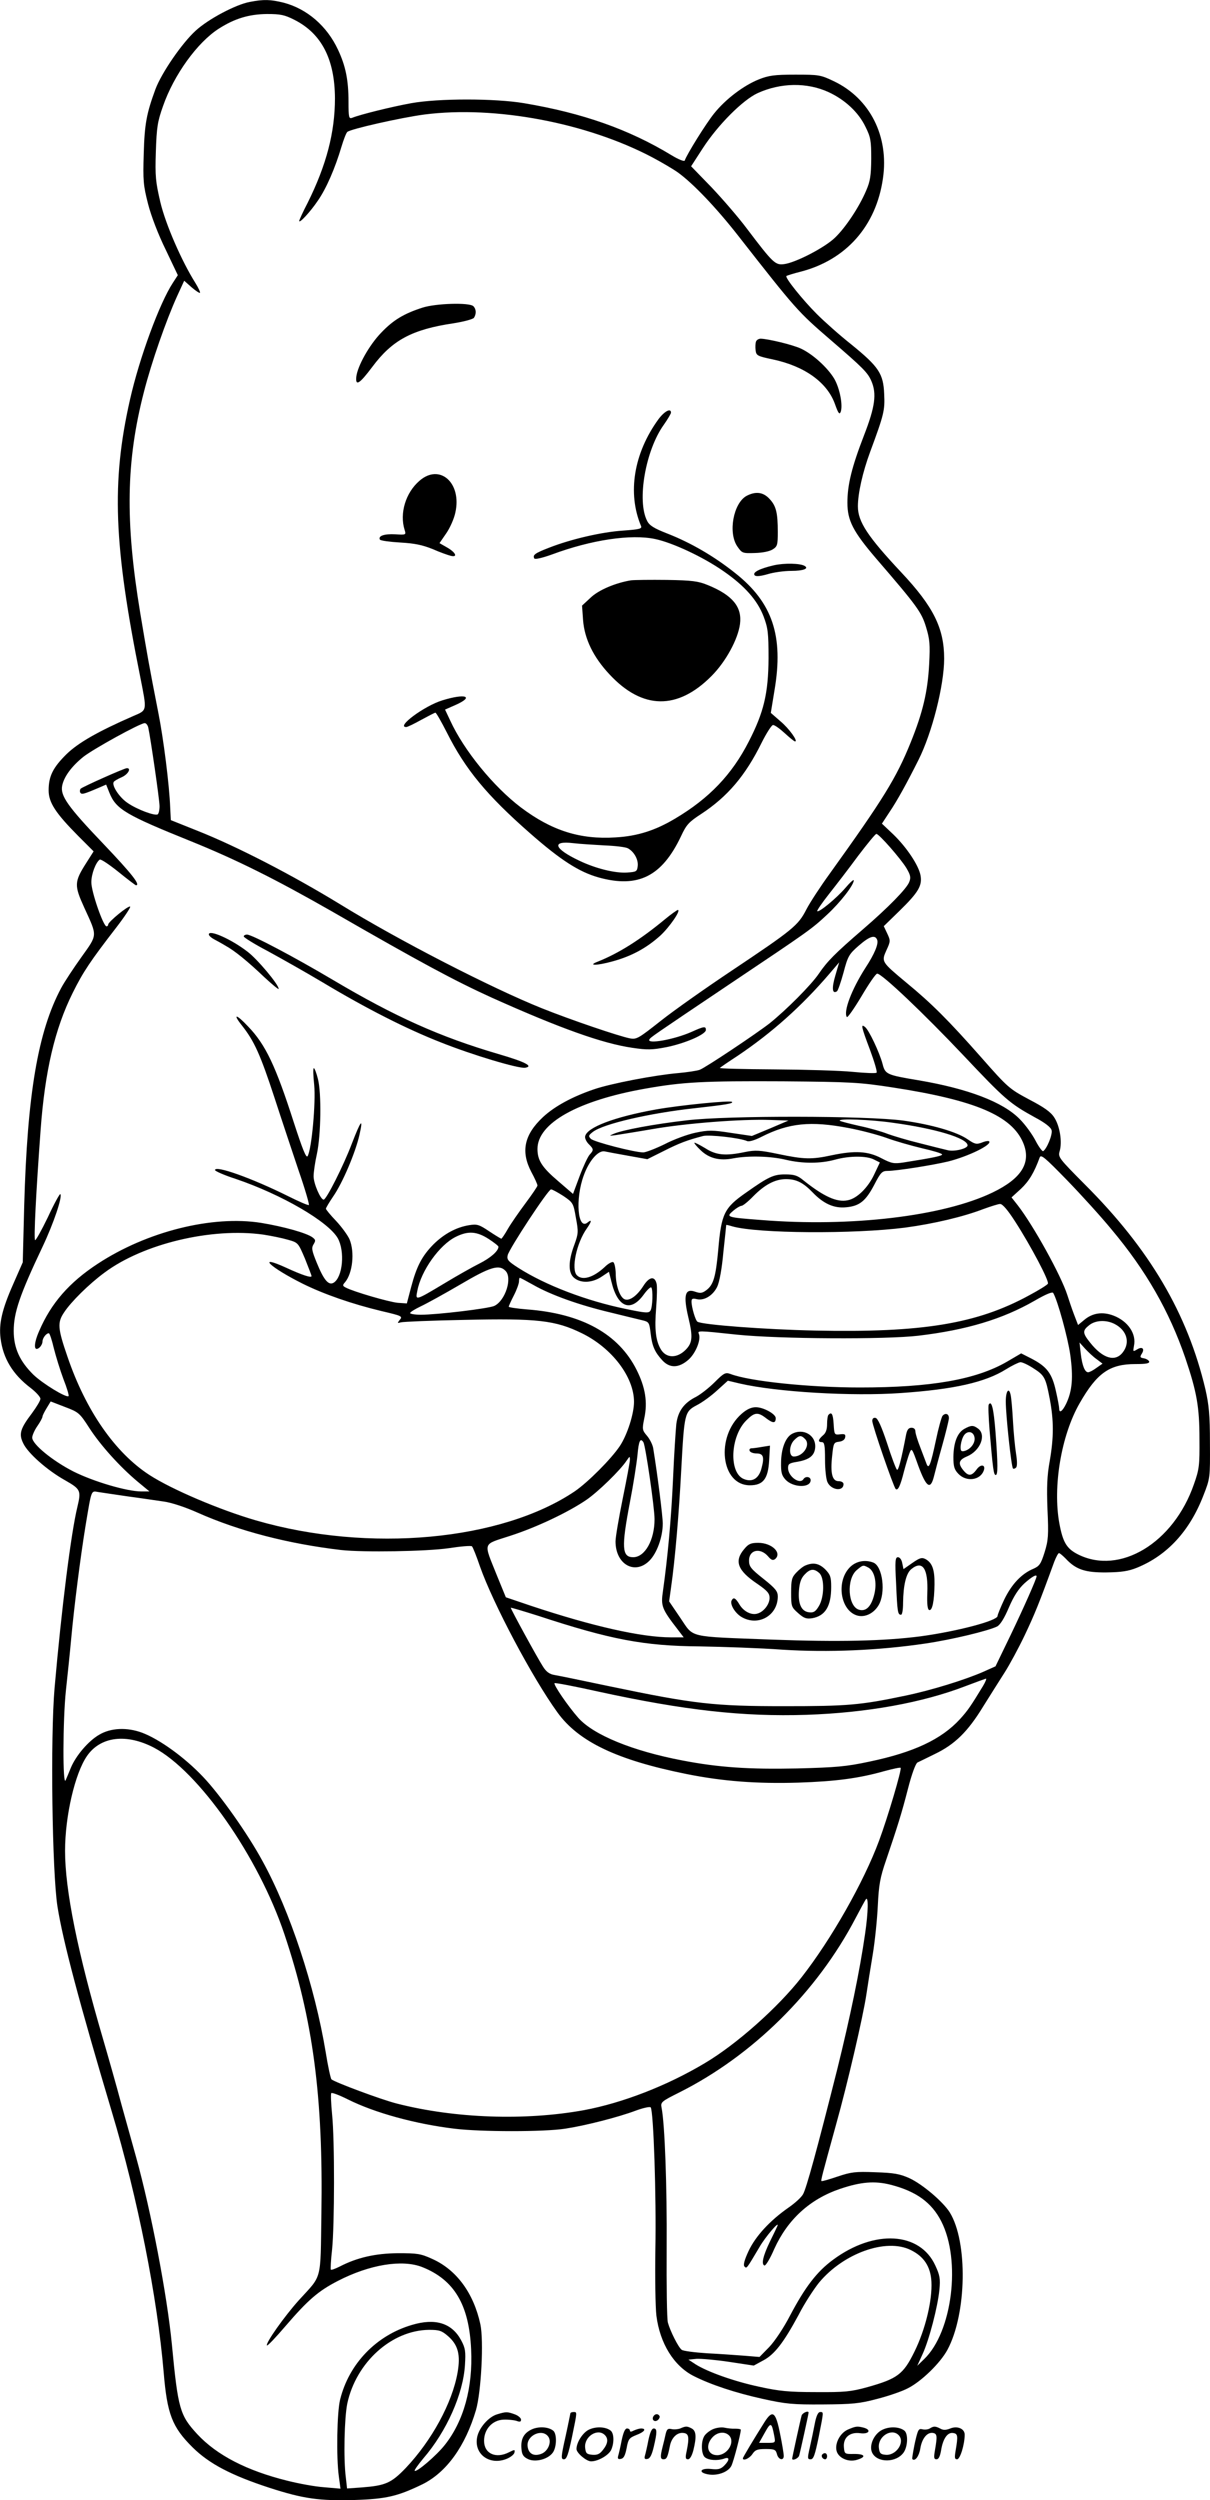 <?xml version="1.0" encoding="UTF-8"?>
<svg xmlns="http://www.w3.org/2000/svg" version="1.0" viewBox="0 0 589.109 1216.727" preserveAspectRatio="xMidYMid meet">
  <g transform="translate(-325.322,1335.821) scale(0.1,-0.1)" fill="#000000" stroke="none">
    <path d="M4470 13349 c-70 -13 -203 -84 -264 -140 -67 -61 -166 -205 -196 -285 -43 -117 -53 -168 -57 -314 -4 -131 -2 -154 21 -244 15 -59 50 -150 86 -223 l59 -124 -24 -37 c-65 -99 -163 -365 -209 -569 -91 -402 -79 -707 50 -1349 33 -168 35 -161 -33 -190 -172 -75 -268 -130 -325 -185 -67 -66 -88 -108 -88 -177 0 -59 33 -110 144 -222 l75 -75 -35 -55 c-60 -94 -60 -110 -10 -220 64 -140 65 -128 -14 -239 -38 -53 -83 -121 -99 -151 -113 -211 -165 -517 -180 -1060 l-7 -275 -47 -107 c-54 -122 -70 -192 -61 -263 12 -97 59 -175 146 -241 26 -20 48 -44 48 -53 0 -9 -19 -40 -41 -70 -57 -75 -65 -101 -43 -146 22 -48 117 -132 203 -180 77 -44 80 -50 61 -130 -31 -127 -77 -493 -111 -880 -21 -242 -12 -898 14 -1065 27 -170 107 -470 265 -1000 126 -420 221 -901 252 -1266 17 -204 41 -267 141 -366 81 -80 188 -136 375 -197 164 -53 242 -64 415 -59 153 5 208 18 328 76 118 58 210 186 262 363 25 89 38 335 21 416 -33 152 -116 265 -234 318 -57 26 -73 28 -168 28 -109 -1 -198 -21 -283 -65 -22 -11 -41 -18 -43 -15 -2 2 0 46 6 98 12 118 13 532 0 658 -5 52 -7 98 -4 103 3 4 40 -10 82 -31 130 -65 327 -119 517 -142 130 -16 438 -16 540 0 99 15 259 56 344 88 35 13 68 20 72 16 14 -14 28 -437 23 -692 -2 -135 0 -279 5 -322 17 -135 85 -245 182 -294 83 -42 204 -82 336 -111 113 -25 147 -28 293 -27 143 1 178 4 264 27 55 14 122 37 150 52 65 33 157 122 192 187 94 174 100 526 11 669 -33 52 -133 137 -196 166 -47 21 -74 26 -166 29 -98 4 -118 1 -184 -21 -41 -14 -76 -24 -78 -22 -4 3 1 22 71 276 55 196 131 524 147 630 6 41 20 129 31 195 11 66 22 174 25 240 5 101 11 136 40 220 57 168 75 225 107 349 18 70 37 122 46 127 8 4 46 22 84 41 98 47 161 109 235 230 35 56 83 132 106 168 23 36 67 117 97 180 48 101 71 157 144 358 9 23 19 42 23 42 4 0 18 -12 32 -26 50 -54 95 -69 199 -68 73 1 107 6 149 23 147 60 256 178 323 351 33 84 33 86 32 255 0 138 -5 187 -22 262 -87 369 -272 683 -588 998 -124 125 -130 132 -122 160 14 46 1 124 -26 165 -17 27 -50 50 -123 88 -95 51 -102 56 -233 205 -158 179 -242 263 -365 364 -121 101 -121 101 -96 157 20 43 20 47 4 81 l-17 36 77 75 c91 89 111 122 102 172 -9 49 -67 136 -132 199 l-56 53 38 58 c36 53 85 142 140 252 66 131 125 363 125 493 0 148 -52 253 -209 420 -163 174 -211 246 -211 321 0 63 23 166 60 266 67 181 72 201 68 281 -4 99 -26 132 -160 241 -57 45 -132 112 -168 148 -68 68 -156 177 -148 185 2 2 33 12 69 21 221 57 368 222 401 454 30 205 -63 389 -239 473 -65 31 -73 32 -188 32 -102 0 -129 -4 -177 -23 -75 -30 -163 -97 -218 -166 -39 -48 -133 -199 -143 -229 -2 -6 -30 5 -63 25 -209 127 -434 206 -719 254 -142 24 -418 24 -550 0 -94 -17 -248 -55 -287 -71 -16 -6 -18 1 -18 78 0 106 -14 174 -51 253 -54 116 -151 199 -264 229 -65 16 -97 17 -165 4z m218 -88 c131 -67 195 -191 196 -381 0 -167 -42 -326 -133 -509 -23 -44 -41 -84 -41 -88 0 -14 54 44 91 99 41 59 84 158 115 263 10 33 22 65 28 71 14 14 262 70 376 85 344 44 790 -40 1110 -209 47 -25 103 -58 125 -74 73 -53 186 -171 293 -308 281 -359 290 -369 449 -506 159 -137 181 -159 199 -201 26 -61 18 -124 -36 -263 -60 -155 -81 -241 -81 -328 0 -87 27 -140 140 -272 200 -232 221 -261 243 -334 18 -59 20 -84 15 -180 -7 -134 -31 -235 -90 -381 -70 -173 -133 -275 -393 -637 -45 -62 -97 -141 -115 -176 -40 -78 -65 -98 -364 -298 -126 -84 -282 -194 -345 -244 -108 -85 -117 -91 -150 -85 -52 10 -288 90 -430 147 -244 98 -694 329 -980 505 -234 143 -503 282 -695 358 l-130 52 -3 59 c-4 111 -33 339 -58 464 -47 240 -53 276 -88 485 -74 447 -69 739 18 1076 37 145 108 348 162 467 l34 74 36 -32 c20 -17 38 -29 41 -27 2 3 -8 25 -23 49 -66 105 -144 283 -170 392 -23 99 -26 126 -22 246 4 119 8 146 35 222 53 152 167 310 272 377 77 49 146 70 234 71 66 0 86 -4 135 -29z m2599 -351 c80 -37 146 -98 180 -169 25 -50 28 -67 28 -156 -1 -83 -5 -109 -25 -155 -34 -80 -100 -179 -151 -228 -49 -48 -190 -121 -247 -129 -44 -6 -54 3 -182 172 -41 55 -119 145 -173 202 l-99 102 57 88 c74 114 195 235 267 268 112 51 240 53 345 5z m-3312 -3092 c11 -50 55 -352 55 -383 0 -19 -4 -36 -9 -40 -15 -8 -101 24 -147 56 -40 27 -78 85 -67 102 3 5 21 15 39 23 30 13 48 44 25 44 -12 0 -214 -90 -225 -100 -4 -5 -5 -13 -2 -19 7 -10 14 -9 89 23 l37 16 16 -40 c32 -80 80 -108 395 -235 225 -91 413 -185 688 -342 429 -247 596 -337 781 -421 330 -148 537 -222 682 -243 73 -11 97 -10 165 3 90 18 193 62 193 84 0 19 -9 18 -71 -10 -84 -37 -219 -61 -204 -36 7 11 8 12 395 272 382 256 394 264 470 335 65 60 130 144 130 167 0 6 -19 -11 -41 -37 -43 -50 -129 -121 -137 -113 -2 3 23 40 57 83 34 43 98 126 142 186 45 59 84 107 89 107 13 0 118 -120 146 -166 20 -34 23 -46 14 -68 -12 -32 -102 -124 -225 -230 -138 -119 -174 -156 -215 -216 -38 -56 -159 -177 -240 -242 -67 -52 -311 -215 -340 -226 -14 -5 -61 -12 -105 -16 -115 -10 -329 -51 -410 -79 -106 -36 -192 -83 -248 -135 -92 -86 -109 -168 -57 -267 17 -31 30 -61 30 -66 0 -5 -26 -43 -58 -86 -32 -43 -71 -99 -86 -125 -15 -27 -30 -48 -32 -48 -2 0 -29 16 -59 36 -49 33 -59 36 -97 30 -63 -10 -122 -42 -174 -93 -56 -57 -82 -106 -109 -208 l-21 -80 -44 3 c-43 4 -215 54 -253 74 -16 8 -17 12 -4 26 37 44 48 146 22 209 -9 20 -38 60 -65 89 -28 29 -50 56 -50 60 0 4 16 31 35 59 46 66 108 212 128 299 20 88 8 75 -37 -42 -41 -108 -124 -272 -137 -272 -15 0 -49 78 -49 114 0 19 7 68 16 108 20 93 23 296 5 366 -7 28 -16 52 -20 52 -4 0 -3 -37 2 -82 8 -85 -12 -311 -32 -346 -7 -12 -25 34 -67 163 -88 274 -137 379 -223 468 -57 61 -77 64 -31 6 62 -78 91 -144 160 -354 34 -105 87 -263 117 -353 31 -89 53 -165 50 -168 -3 -3 -49 17 -103 44 -173 86 -354 151 -354 126 0 -5 45 -25 101 -43 224 -76 451 -208 497 -289 35 -64 24 -188 -20 -216 -25 -15 -48 12 -83 98 -24 59 -26 71 -15 89 11 18 10 22 -6 34 -29 21 -140 52 -249 70 -238 38 -557 -42 -796 -199 -139 -91 -227 -192 -285 -327 -28 -63 -27 -104 1 -81 8 7 15 20 15 29 0 17 18 41 31 41 4 0 15 -33 24 -72 10 -40 31 -108 47 -151 17 -43 28 -80 25 -83 -10 -10 -125 60 -171 104 -66 65 -96 129 -96 213 0 89 29 175 140 409 55 116 98 245 87 257 -3 3 -31 -48 -61 -113 -31 -64 -59 -114 -62 -111 -7 6 5 237 27 537 21 285 69 491 156 666 51 103 87 156 212 318 41 53 71 99 68 102 -7 8 -107 -74 -107 -87 0 -5 -4 -9 -8 -9 -16 0 -75 171 -74 215 0 41 22 97 41 110 6 3 46 -24 91 -60 44 -36 83 -65 85 -65 24 0 -19 55 -157 200 -176 184 -212 236 -202 285 9 44 46 94 103 140 48 38 273 162 298 164 7 1 15 -9 18 -21z m3549 -1034 c7 -19 -12 -67 -58 -137 -67 -105 -107 -211 -90 -238 3 -6 35 40 71 100 36 61 70 111 77 111 23 0 228 -195 420 -398 200 -212 225 -234 347 -301 49 -26 79 -49 82 -63 6 -20 -23 -91 -41 -102 -4 -2 -21 20 -37 51 -16 31 -50 78 -77 105 -81 83 -251 148 -493 189 -156 26 -162 29 -175 80 -15 56 -66 164 -85 179 -22 18 -19 3 24 -111 21 -57 36 -107 32 -111 -3 -4 -55 -2 -116 4 -60 6 -232 11 -382 12 -150 1 -269 4 -265 7 4 4 42 30 85 58 167 112 313 242 449 401 l47 55 -19 -65 c-18 -61 -15 -91 8 -76 5 3 19 44 32 91 21 80 27 90 74 131 53 46 80 55 90 28z m76 -718 c403 -62 580 -138 635 -270 40 -96 -8 -173 -149 -241 -241 -116 -690 -169 -1126 -134 -171 13 -173 14 -137 45 15 13 34 24 40 24 7 0 33 21 57 46 56 57 107 84 160 84 50 0 84 -17 130 -65 53 -55 104 -78 163 -72 65 6 95 30 137 110 31 60 38 67 65 67 44 0 220 28 295 46 99 25 215 82 199 98 -3 3 -19 1 -35 -6 -27 -10 -35 -8 -70 16 -54 37 -177 72 -314 91 -179 24 -856 25 -1054 1 -156 -18 -314 -47 -356 -66 -23 -10 -22 -10 10 -6 19 3 102 16 183 30 162 28 431 49 571 44 l88 -3 -89 -38 -89 -37 -102 15 c-90 14 -110 14 -172 1 -39 -8 -107 -33 -151 -56 -45 -22 -92 -40 -104 -40 -42 0 -240 51 -255 66 -13 13 -12 17 10 34 51 39 275 91 495 115 152 17 190 23 182 31 -8 8 -252 -16 -370 -37 -201 -36 -337 -87 -345 -131 -2 -9 6 -26 17 -37 25 -25 26 -29 5 -52 -9 -10 -31 -57 -49 -105 l-32 -86 -72 62 c-80 68 -101 102 -101 157 0 125 196 235 523 293 185 33 286 38 672 36 334 -3 373 -5 535 -30z m2 -172 c205 -28 359 -74 362 -109 2 -16 -65 -33 -98 -24 -17 4 -78 19 -136 34 -58 14 -127 35 -155 45 -27 11 -90 29 -138 39 -49 11 -91 22 -95 25 -11 12 150 6 260 -10z m-219 -25 c60 -11 143 -33 185 -48 43 -16 121 -38 175 -51 53 -12 97 -25 97 -30 0 -7 -42 -16 -188 -39 -47 -7 -58 -5 -108 21 -65 34 -128 38 -242 14 -97 -21 -135 -20 -259 6 -91 19 -112 20 -162 10 -96 -20 -141 -16 -195 19 -27 16 -50 28 -52 26 -2 -2 11 -18 30 -36 41 -40 93 -53 159 -40 74 14 183 11 257 -7 81 -19 168 -19 240 1 70 19 153 19 189 0 l28 -14 -28 -59 c-30 -64 -84 -117 -129 -125 -52 -11 -116 18 -215 97 -29 24 -45 29 -90 29 -56 0 -81 -12 -190 -89 -106 -74 -120 -102 -135 -279 -12 -130 -23 -168 -56 -194 -21 -16 -30 -18 -56 -9 -50 18 -59 -17 -33 -127 22 -92 20 -122 -14 -156 -42 -42 -94 -41 -120 2 -25 42 -32 96 -23 205 4 51 5 103 2 115 -9 39 -36 34 -64 -10 -33 -52 -72 -78 -95 -64 -22 14 -40 68 -40 125 -1 26 -6 50 -12 54 -6 3 -25 -7 -42 -24 -55 -51 -108 -67 -135 -40 -29 29 -2 158 49 229 23 33 25 46 3 28 -48 -40 -61 113 -19 228 26 73 71 124 102 118 10 -2 61 -12 113 -21 l95 -17 80 40 c75 38 115 53 192 73 30 7 178 -9 214 -25 10 -4 39 5 70 21 132 67 239 78 422 43z m1282 -494 c168 -200 281 -398 359 -625 56 -166 69 -238 69 -395 1 -128 -1 -147 -27 -220 -99 -286 -361 -444 -565 -341 -55 28 -73 59 -90 150 -33 179 9 430 99 586 84 147 146 190 271 190 52 0 70 3 67 13 -3 6 -14 13 -26 15 -18 3 -20 6 -10 22 16 25 2 37 -23 21 -20 -12 -20 -11 -15 17 13 59 -29 121 -100 148 -53 20 -102 13 -143 -22 l-29 -24 -20 52 c-11 29 -25 71 -32 93 -31 97 -166 340 -242 438 l-30 38 46 42 c39 37 64 78 91 152 6 17 24 2 133 -110 69 -71 167 -179 217 -240z m-2669 163 c47 -32 49 -35 61 -106 13 -69 12 -77 -7 -130 -31 -82 -31 -139 -1 -163 33 -27 88 -24 133 6 l36 24 12 -48 c30 -126 94 -151 158 -62 16 22 32 37 36 34 9 -10 7 -96 -4 -113 -8 -13 -23 -12 -119 8 -191 39 -391 115 -524 200 -50 32 -57 40 -52 62 9 34 197 320 211 320 7 0 33 -15 60 -32z m2200 -125 c76 -118 167 -290 159 -302 -3 -6 -45 -32 -92 -57 -253 -138 -518 -182 -1041 -171 -242 5 -549 28 -573 43 -10 6 -29 71 -29 98 0 14 5 17 25 12 36 -9 79 17 100 60 11 23 23 89 30 168 8 72 14 132 14 133 1 1 14 -2 30 -7 123 -35 592 -38 841 -6 141 19 284 53 380 90 36 13 73 25 82 25 12 1 38 -30 74 -86z m-3661 -63 c39 -6 93 -17 120 -25 50 -14 50 -15 83 -92 17 -43 32 -81 32 -85 0 -10 -46 5 -124 41 -147 67 -79 2 81 -78 103 -51 241 -99 383 -133 102 -24 105 -25 88 -45 -11 -14 -10 -15 7 -10 11 3 151 9 310 12 354 8 442 -2 571 -65 147 -72 254 -213 254 -334 0 -58 -33 -161 -69 -215 -43 -64 -155 -176 -219 -220 -357 -241 -1003 -301 -1552 -142 -176 51 -409 150 -519 221 -168 109 -310 314 -399 575 -48 139 -50 167 -17 216 33 51 122 139 197 194 189 141 522 220 773 185z m1097 -21 c26 -17 48 -34 48 -38 0 -21 -39 -55 -93 -82 -34 -17 -110 -60 -168 -95 -145 -87 -144 -86 -134 -38 18 98 108 224 187 263 60 30 102 27 160 -10z m82 -155 c35 -34 0 -145 -54 -171 -28 -13 -279 -43 -358 -43 -29 0 -52 4 -52 8 0 5 23 19 52 33 28 13 115 61 192 106 146 86 189 99 220 67z m136 -69 c86 -49 223 -98 375 -134 72 -18 144 -35 160 -39 28 -7 30 -12 36 -63 7 -61 20 -91 57 -131 36 -39 80 -38 127 3 35 31 62 97 51 125 -7 17 -10 18 186 -3 206 -21 721 -24 883 -5 234 28 408 80 565 170 55 32 87 45 91 38 22 -38 71 -217 83 -301 15 -109 10 -175 -20 -238 -18 -37 -34 -49 -34 -23 0 7 -7 46 -16 85 -19 86 -44 118 -116 156 l-53 27 -70 -41 c-151 -87 -370 -125 -715 -125 -247 0 -538 30 -631 66 -24 8 -31 5 -76 -40 -28 -28 -68 -59 -90 -71 -60 -30 -89 -70 -97 -133 -3 -29 -11 -149 -16 -267 -9 -199 -26 -381 -49 -545 -11 -74 -6 -87 72 -188 l29 -38 -61 0 c-145 0 -383 54 -681 153 l-124 42 -43 105 c-67 168 -73 149 64 194 130 42 283 115 371 175 57 39 165 144 196 191 15 22 16 23 16 4 0 -11 -16 -96 -35 -189 -19 -94 -35 -187 -35 -208 0 -112 94 -165 165 -94 37 37 65 116 65 181 0 34 -25 234 -46 363 -2 18 -16 46 -30 63 -24 28 -25 32 -14 86 17 79 5 151 -37 235 -88 176 -267 275 -535 295 -49 4 -88 10 -88 13 0 3 11 28 25 55 14 27 25 58 25 68 0 10 2 18 4 18 2 0 32 -16 66 -35z m2830 -190 c60 -31 77 -91 39 -139 -37 -47 -97 -29 -158 48 -38 47 -38 59 -5 85 31 25 83 27 124 6z m-88 -171 l29 -22 -30 -21 c-16 -12 -34 -21 -40 -21 -16 0 -29 32 -36 91 l-6 54 27 -30 c15 -16 40 -40 56 -51z m-310 -43 c57 -36 62 -46 82 -150 20 -106 20 -187 0 -303 -13 -71 -15 -127 -11 -235 6 -126 4 -151 -14 -209 -18 -57 -25 -67 -54 -80 -58 -24 -106 -75 -142 -149 -18 -38 -33 -75 -33 -81 0 -23 -197 -75 -375 -99 -177 -23 -399 -28 -723 -16 -417 16 -379 7 -446 105 l-55 81 9 65 c20 138 39 364 50 575 15 277 16 283 76 315 26 13 71 46 99 72 l52 47 59 -14 c178 -41 544 -63 784 -46 259 18 410 52 512 116 29 18 60 33 69 34 8 1 36 -12 61 -28z m-4594 -292 c55 -85 149 -189 235 -261 l58 -48 -39 0 c-71 0 -233 48 -331 97 -102 52 -201 133 -201 165 0 10 11 36 25 56 14 20 25 41 25 46 0 5 9 23 20 41 l20 33 70 -27 c66 -25 71 -29 118 -102z m2698 -70 c10 -17 54 -317 54 -374 0 -102 -47 -185 -104 -185 -55 0 -58 47 -16 267 17 87 33 191 37 231 6 69 14 85 29 61z m-2511 -263 c61 -8 139 -20 175 -25 38 -5 107 -28 165 -54 202 -90 443 -152 699 -182 108 -12 416 -7 525 9 58 9 108 13 112 9 5 -5 22 -48 39 -98 64 -181 254 -540 377 -710 103 -143 290 -232 628 -300 179 -36 345 -48 545 -42 183 6 295 21 419 56 41 11 77 19 79 16 7 -6 -63 -242 -105 -355 -75 -202 -233 -480 -377 -664 -115 -147 -316 -326 -471 -418 -184 -110 -401 -194 -589 -229 -287 -52 -628 -40 -910 32 -76 19 -303 104 -319 118 -4 4 -17 63 -28 132 -53 320 -174 687 -307 929 -73 135 -208 325 -290 411 -90 95 -212 183 -297 215 -73 27 -152 24 -209 -10 -52 -30 -113 -101 -138 -161 -9 -22 -20 -49 -25 -60 -15 -37 -14 293 1 435 8 74 20 189 26 255 14 154 45 397 70 550 30 179 26 168 63 162 18 -3 82 -12 142 -21z m4425 -389 c0 -12 -64 -156 -126 -285 l-74 -153 -58 -26 c-91 -40 -256 -91 -382 -117 -219 -46 -281 -51 -590 -51 -341 0 -437 11 -845 96 -132 28 -255 53 -273 56 -24 4 -40 16 -56 42 -27 42 -156 278 -156 285 0 2 60 -16 133 -39 353 -116 516 -147 787 -149 113 -2 294 -8 402 -16 222 -14 468 -4 697 30 129 19 307 62 349 83 15 8 35 40 57 92 24 56 47 91 76 118 36 32 59 45 59 34z m-261 -534 c-59 -97 -73 -118 -112 -161 -91 -99 -226 -162 -442 -207 -112 -24 -161 -28 -351 -33 -235 -5 -383 5 -559 39 -242 46 -432 124 -506 207 -52 59 -122 162 -116 169 3 3 101 -16 218 -42 414 -90 699 -122 1009 -112 295 10 565 59 775 140 50 19 94 35 98 36 5 1 -2 -16 -14 -36z m-4036 -300 c217 -114 509 -531 635 -908 139 -414 189 -790 180 -1361 -5 -332 5 -294 -109 -419 -72 -80 -165 -212 -156 -221 3 -3 43 39 90 94 110 128 160 171 255 220 155 80 314 106 412 67 155 -62 227 -183 237 -400 9 -186 -36 -349 -128 -465 -40 -51 -138 -135 -147 -126 -2 3 17 30 42 60 114 132 195 315 203 456 4 65 2 81 -19 120 -45 83 -125 108 -239 74 -174 -51 -307 -189 -350 -364 -15 -61 -19 -280 -6 -374 l8 -59 -80 7 c-44 3 -125 18 -180 32 -197 49 -342 124 -437 226 -85 92 -94 122 -124 438 -23 238 -101 647 -174 910 -13 47 -45 162 -71 255 -25 94 -66 238 -90 320 -124 423 -185 724 -185 916 0 169 48 377 107 462 66 95 192 110 326 40z m3462 -906 c-26 -181 -73 -406 -135 -657 -98 -389 -151 -583 -167 -610 -8 -15 -40 -44 -72 -66 -90 -63 -159 -138 -193 -210 -21 -45 -27 -69 -20 -76 11 -11 10 -11 73 95 28 49 100 133 87 102 -2 -5 -18 -39 -36 -75 -34 -70 -43 -111 -27 -117 6 -2 28 34 48 81 65 143 173 242 320 292 101 34 168 40 247 20 124 -32 199 -86 246 -178 97 -190 54 -538 -83 -670 l-34 -33 26 57 c32 69 74 231 82 314 5 52 2 70 -20 117 -75 164 -297 177 -498 28 -79 -58 -136 -133 -209 -271 -31 -60 -75 -126 -102 -154 l-47 -48 -73 6 c-40 3 -122 9 -183 12 -60 4 -116 11 -123 17 -17 13 -56 92 -67 132 -5 17 -7 181 -6 365 2 297 -9 604 -25 682 -5 26 0 30 86 73 357 179 671 489 859 849 23 44 45 84 49 90 14 22 13 -58 -3 -167z m221 -1538 c65 -31 98 -81 102 -154 5 -90 -29 -233 -83 -342 -54 -110 -83 -131 -229 -172 -80 -22 -110 -25 -251 -24 -132 0 -180 5 -275 26 -123 26 -253 73 -310 109 l-35 23 40 4 c22 1 93 -5 159 -15 l119 -18 46 25 c55 29 99 86 172 221 29 57 75 127 100 158 119 143 326 217 445 159z m-2251 -420 c49 -43 61 -91 46 -177 -26 -148 -126 -331 -252 -464 -71 -74 -99 -86 -215 -95 l-71 -5 -6 53 c-12 93 -7 291 7 360 43 201 216 357 398 359 50 0 62 -4 93 -31z M5310 11861 c-90 -29 -142 -60 -201 -122 -58 -60 -115 -162 -121 -214 -5 -48 15 -36 78 48 97 130 193 182 396 212 50 8 95 20 99 27 12 19 11 42 -3 56 -19 19 -183 14 -248 -7z M6934 11696 c-3 -8 -4 -27 -2 -42 3 -26 8 -29 84 -45 156 -33 266 -113 303 -219 15 -42 21 -51 27 -37 12 32 -4 115 -31 162 -33 55 -106 121 -163 147 -41 19 -159 47 -195 48 -10 0 -20 -6 -23 -14z M6459 11318 c-120 -165 -152 -359 -85 -519 6 -14 -6 -17 -88 -23 -105 -7 -254 -42 -359 -83 -70 -27 -82 -36 -72 -53 3 -5 39 3 86 20 191 71 385 100 502 75 85 -18 233 -87 332 -156 103 -71 166 -142 196 -221 21 -56 24 -79 24 -203 -1 -171 -23 -263 -96 -405 -82 -161 -193 -277 -358 -375 -97 -58 -184 -86 -291 -92 -173 -11 -311 33 -461 146 -133 101 -277 277 -344 423 l-25 53 50 22 c95 42 50 58 -63 23 -88 -27 -227 -130 -176 -130 6 0 39 16 73 35 35 19 66 35 69 35 4 0 29 -44 56 -97 90 -179 194 -305 405 -490 148 -130 238 -188 334 -215 192 -53 308 5 401 201 26 56 38 69 98 108 128 84 215 186 294 346 24 48 49 87 56 87 8 0 33 -18 57 -40 24 -22 46 -40 50 -40 16 0 -28 62 -71 98 l-47 41 18 110 c45 265 -10 427 -191 570 -104 83 -217 148 -329 192 -67 26 -89 40 -100 62 -51 98 -8 344 81 468 19 27 35 54 35 59 0 24 -32 7 -61 -32z m-262 -2074 c51 -2 102 -8 113 -14 30 -16 52 -55 48 -87 -3 -26 -7 -28 -51 -31 -58 -4 -152 19 -232 57 -125 59 -139 99 -31 86 33 -4 103 -8 153 -11z M5295 11018 c-67 -58 -97 -158 -72 -238 8 -25 7 -25 -45 -22 -54 3 -85 -8 -75 -26 4 -5 48 -11 99 -14 71 -4 108 -12 158 -32 36 -16 76 -30 89 -33 35 -8 22 18 -21 42 l-35 20 33 48 c18 26 38 71 44 100 33 145 -76 242 -175 155z M6888 10945 c-64 -35 -91 -179 -45 -246 23 -33 25 -34 86 -32 37 1 72 8 87 18 22 14 24 22 24 84 0 94 -8 127 -40 161 -31 34 -68 38 -112 15z M7020 10607 c-69 -16 -106 -35 -92 -49 6 -6 28 -4 63 6 29 9 81 16 115 16 58 0 87 11 65 24 -21 13 -99 15 -151 3z M6325 10534 c-74 -12 -158 -47 -197 -85 l-41 -38 5 -71 c7 -91 50 -180 129 -264 160 -172 331 -174 496 -8 70 70 129 179 139 253 11 83 -36 141 -157 190 -46 19 -76 23 -199 25 -80 1 -158 0 -175 -2z M6490 8884 c-121 -100 -225 -165 -325 -205 -55 -21 -7 -21 72 1 91 25 163 64 230 124 45 41 104 126 86 126 -4 -1 -33 -21 -63 -46z M4270 8811 c0 -6 11 -16 24 -23 13 -7 39 -21 57 -32 44 -24 107 -75 191 -155 38 -35 68 -60 68 -55 0 21 -104 145 -152 181 -79 61 -188 109 -188 84z M4440 8801 c0 -5 53 -38 118 -72 64 -35 185 -103 267 -152 212 -127 407 -226 573 -291 155 -62 380 -129 412 -124 43 7 -1 29 -131 67 -283 83 -502 181 -804 360 -189 112 -395 221 -419 221 -9 0 -16 -4 -16 -9z M8150 6538 c0 -67 27 -318 35 -326 3 -3 10 -1 15 4 6 6 6 31 0 68 -5 31 -12 103 -15 159 -3 56 -8 112 -11 125 -8 42 -24 22 -24 -30z M8067 6523 c-3 -5 -1 -60 4 -123 16 -190 20 -220 30 -220 11 0 11 51 -1 209 -9 115 -19 156 -33 134z M6864 6478 c-128 -112 -101 -348 40 -348 65 0 89 31 94 122 l4 71 -38 -6 c-22 -4 -45 -7 -52 -7 -8 0 -12 -6 -9 -12 2 -7 17 -13 33 -13 34 0 40 -17 24 -75 -13 -47 -44 -66 -84 -50 -75 28 -68 208 11 286 40 40 56 42 98 9 32 -24 45 -24 45 2 0 20 -60 53 -97 53 -22 0 -44 -10 -69 -32z M7287 6473 c-4 -3 -7 -24 -7 -45 0 -26 -6 -44 -20 -55 -24 -21 -26 -33 -5 -33 12 0 15 -16 15 -85 0 -46 5 -96 12 -110 18 -39 78 -47 78 -9 0 8 -10 14 -24 14 -31 0 -41 38 -31 126 6 59 8 63 33 66 17 2 28 10 30 21 3 15 -2 18 -25 15 -27 -3 -28 -2 -31 50 -3 49 -10 61 -25 45z M7842 6468 c-5 -7 -20 -60 -32 -118 -26 -122 -35 -145 -46 -115 -4 11 -18 47 -30 79 -13 33 -24 68 -24 78 0 11 -7 18 -19 18 -14 0 -21 -9 -26 -32 -24 -125 -38 -179 -45 -172 -5 5 -27 63 -48 129 -27 81 -45 121 -56 123 -10 2 -16 -3 -16 -15 0 -21 103 -320 114 -331 11 -10 23 16 40 84 9 34 21 75 27 90 11 28 12 26 43 -61 39 -105 59 -119 76 -53 6 24 24 93 41 153 17 61 31 119 32 129 2 23 -16 31 -31 14z M7949 6405 c-35 -19 -53 -67 -54 -137 0 -46 4 -61 24 -82 39 -41 107 -32 124 16 10 29 -15 33 -35 5 -25 -34 -41 -34 -67 -1 -24 31 -19 48 19 64 66 27 97 105 55 136 -23 17 -33 17 -66 -1z m49 -43 c4 -26 -19 -57 -49 -65 -15 -4 -19 0 -19 18 0 13 5 36 12 50 15 33 51 31 56 -3z M7107 6379 c-30 -18 -50 -71 -51 -136 -1 -51 3 -65 22 -86 37 -39 122 -41 122 -2 0 17 -25 21 -35 5 -18 -28 -75 13 -75 54 0 20 6 24 43 30 59 10 85 29 89 68 6 62 -59 99 -115 67z m66 -24 c28 -28 -9 -85 -55 -85 -25 0 -24 54 2 80 24 24 34 25 53 5z M6876 5819 c-49 -58 -32 -104 65 -169 48 -33 59 -46 59 -68 0 -31 -28 -67 -58 -76 -30 -10 -68 10 -88 43 -19 32 -29 38 -38 22 -11 -18 14 -61 46 -81 81 -49 178 5 178 99 0 25 -11 39 -70 86 -62 49 -70 60 -70 89 0 52 54 64 92 21 16 -19 24 -22 35 -14 35 30 -16 79 -82 79 -36 0 -48 -5 -69 -31z M7616 5653 c6 -140 8 -153 24 -153 6 0 10 25 10 58 1 86 15 144 40 164 55 45 83 3 78 -117 -2 -53 1 -79 9 -82 15 -5 25 42 26 125 1 72 -11 105 -44 123 -18 9 -28 6 -64 -19 l-43 -30 -6 29 c-3 17 -12 29 -21 29 -13 0 -15 -17 -9 -127z M7389 5729 c-65 -69 -44 -206 35 -232 37 -12 81 7 106 48 37 60 21 191 -25 209 -42 16 -87 6 -116 -25z m91 1 c31 -16 44 -73 30 -130 -14 -58 -39 -85 -73 -76 -56 14 -64 149 -13 193 31 26 31 26 56 13z M7175 5740 c-11 -4 -31 -20 -45 -35 -22 -23 -25 -36 -25 -97 0 -67 1 -71 34 -100 28 -25 40 -29 68 -25 64 11 93 58 93 152 0 49 -4 60 -29 86 -30 29 -58 35 -96 19z m67 -37 c26 -23 25 -117 -2 -161 -16 -27 -26 -33 -48 -30 -37 4 -54 41 -49 106 3 37 10 59 27 77 27 29 46 31 72 8z M5674 1609 c-42 -12 -90 -67 -98 -113 -15 -80 59 -136 141 -105 21 8 39 22 41 32 3 15 1 15 -25 2 -65 -34 -123 -8 -123 55 0 57 41 101 95 103 22 1 50 -2 63 -6 16 -6 22 -5 22 6 0 8 -14 20 -31 26 -36 13 -42 13 -85 0z M6030 1613 c-1 -5 -11 -56 -24 -115 -22 -98 -22 -108 -7 -108 13 0 21 23 39 108 26 127 26 122 7 122 -8 0 -15 -3 -15 -7z M7156 1603 c-5 -17 -46 -204 -46 -210 0 -12 30 1 34 15 5 16 46 203 46 209 0 12 -30 -1 -34 -14z M7220 1563 c-6 -32 -17 -84 -24 -115 -12 -53 -12 -58 4 -58 14 0 21 21 39 108 25 127 25 122 7 122 -10 0 -19 -20 -26 -57z M6435 1600 c-11 -17 5 -32 21 -19 7 6 11 15 8 20 -7 12 -21 11 -29 -1z M6976 1572 c-55 -87 -106 -173 -106 -177 0 -15 32 -1 46 20 14 21 24 25 65 25 44 0 49 -3 55 -25 7 -28 34 -34 33 -7 0 9 -8 58 -18 107 -21 106 -36 118 -75 57z m47 -69 c6 -33 6 -33 -34 -33 l-40 0 28 50 c29 52 33 51 46 -17z M5843 1536 c-39 -18 -55 -46 -51 -94 2 -29 9 -40 32 -51 36 -17 98 -1 121 32 19 27 20 91 2 106 -23 19 -70 22 -104 7z m81 -38 c16 -26 -4 -71 -37 -82 -36 -13 -61 2 -65 37 -7 54 74 90 102 45z M6122 1535 c-30 -13 -62 -62 -62 -95 0 -19 48 -60 71 -60 34 0 85 29 98 56 15 34 14 79 -2 93 -23 19 -70 22 -105 6z m76 -27 c18 -18 15 -42 -9 -72 -16 -21 -28 -26 -53 -24 -27 3 -31 7 -34 35 -5 54 61 96 96 61z M6565 1540 c-11 -4 -30 -6 -42 -3 -18 4 -23 0 -29 -24 -3 -15 -10 -44 -15 -63 -12 -48 -11 -60 5 -60 15 0 20 10 31 66 8 40 36 67 67 62 25 -3 28 -21 14 -90 -7 -31 -5 -38 7 -38 9 0 19 17 26 44 16 65 14 94 -8 106 -23 12 -29 12 -56 0z M6723 1536 c-17 -8 -36 -23 -42 -35 -16 -29 -13 -87 4 -101 18 -15 60 -18 93 -7 28 11 29 -6 1 -34 -17 -17 -30 -20 -65 -16 -51 5 -63 -17 -15 -26 45 -9 99 10 115 41 11 22 46 156 46 176 0 3 -12 5 -27 5 -16 -1 -39 2 -53 5 -14 3 -39 0 -57 -8z m80 -30 c31 -32 -8 -96 -58 -96 -47 0 -59 48 -23 87 24 26 60 30 81 9z M7382 1535 c-42 -18 -69 -76 -53 -112 14 -30 57 -47 95 -36 48 14 42 29 -11 29 -47 -1 -48 0 -51 31 -5 48 28 77 79 70 43 -6 57 16 17 27 -32 8 -38 7 -76 -9z M7552 1535 c-42 -18 -69 -76 -53 -112 24 -52 120 -51 155 2 19 30 21 88 3 104 -23 19 -70 22 -105 6z m76 -27 c34 -34 -12 -102 -64 -96 -24 2 -29 8 -32 35 -5 54 61 96 96 61z M7780 1540 c-8 -5 -24 -7 -36 -4 -19 5 -22 -2 -37 -68 -8 -40 -14 -74 -12 -77 13 -13 33 14 39 52 8 49 34 81 63 75 19 -4 20 -16 8 -85 -6 -35 -5 -43 8 -43 10 0 17 14 22 43 9 57 31 89 58 85 24 -3 25 -14 13 -85 -6 -35 -5 -43 7 -43 15 0 37 73 37 120 0 29 -36 44 -70 30 -20 -8 -34 -9 -48 -1 -25 13 -33 13 -52 1z M6280 1483 c-6 -32 -14 -66 -17 -76 -4 -14 0 -18 13 -15 14 2 21 17 28 52 8 44 12 50 47 64 40 15 52 32 23 32 -8 0 -24 -5 -35 -10 -13 -7 -19 -7 -19 0 0 5 -6 10 -14 10 -10 0 -18 -20 -26 -57z M6410 1483 c-6 -32 -14 -66 -17 -76 -4 -14 0 -18 13 -15 12 2 21 20 30 58 17 72 17 90 0 90 -10 0 -18 -20 -26 -57z M7257 1414 c-8 -8 1 -24 14 -24 5 0 9 7 9 15 0 15 -12 20 -23 9z"></path>
  </g>
</svg>
